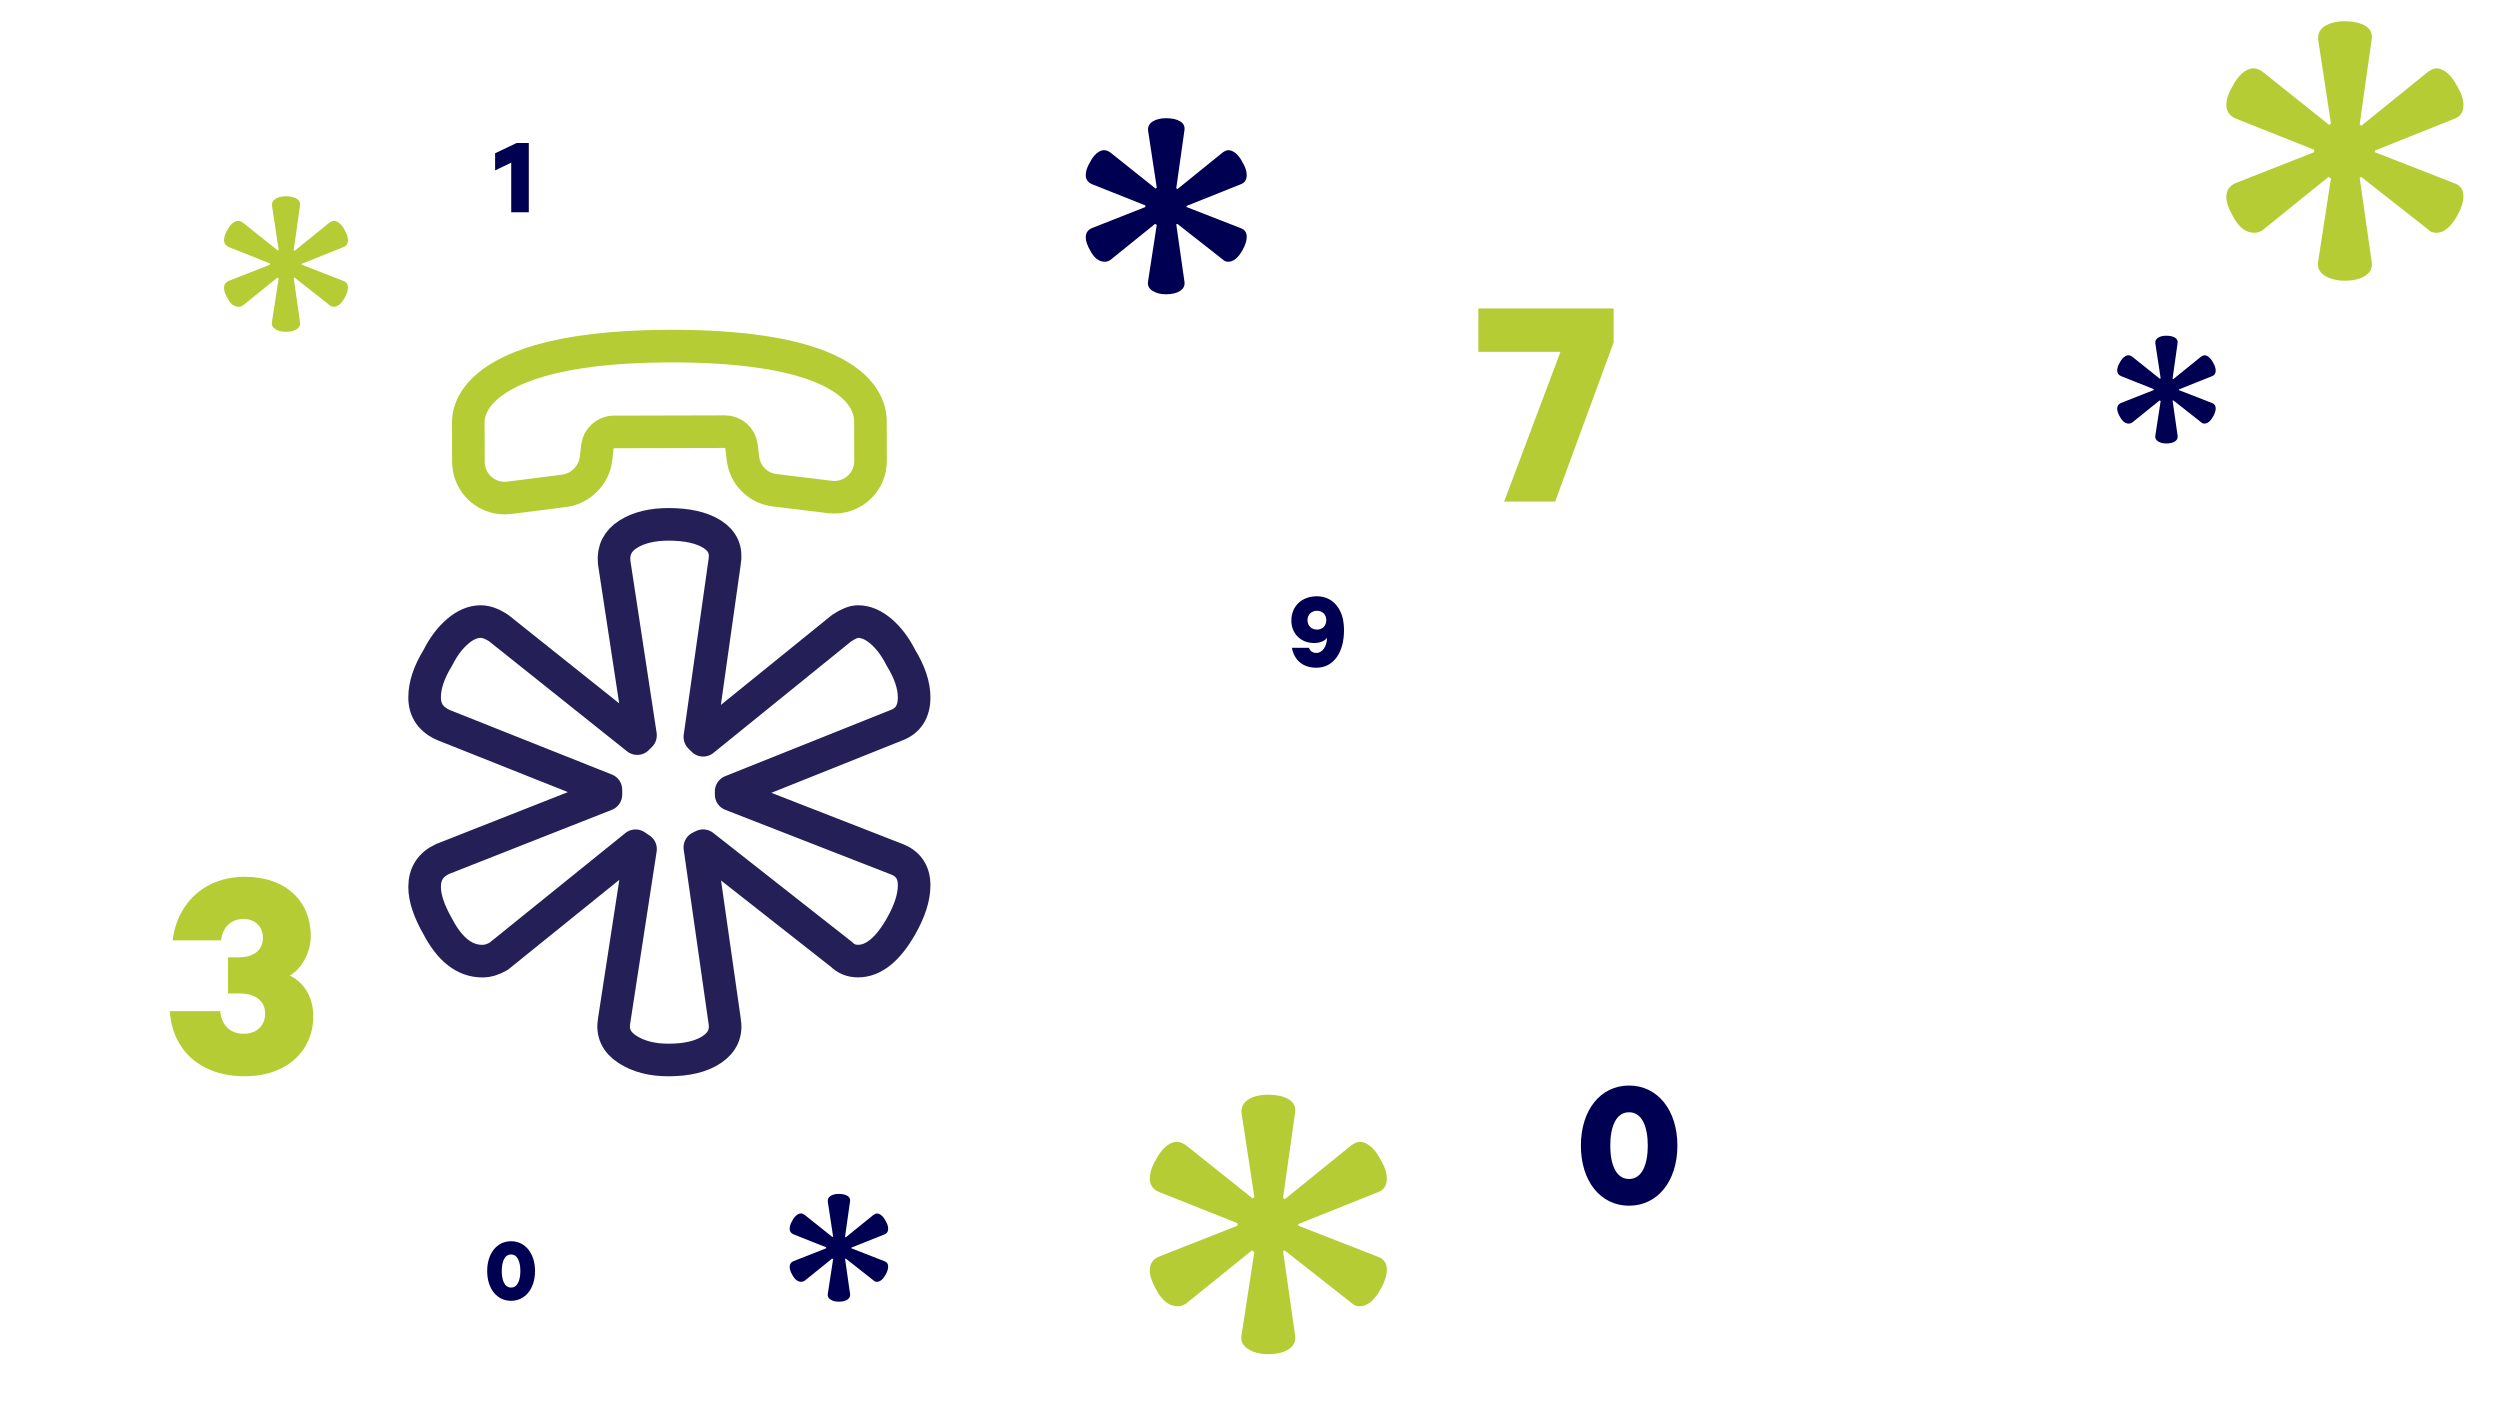 <?xml version="1.0" encoding="utf-8"?>
<!-- Generator: Adobe Illustrator 23.0.3, SVG Export Plug-In . SVG Version: 6.00 Build 0)  -->
<svg version="1.1" id="Layer_1" xmlns="http://www.w3.org/2000/svg" xmlns:xlink="http://www.w3.org/1999/xlink" x="0px" y="0px"
	 viewBox="0 0 1064.81 598.89" style="enable-background:new 0 0 1064.81 598.89;" xml:space="preserve">
<style type="text/css">
	.st0{fill:#000052;}
	.st1{fill:#B5CC34;}
	.st2{fill:none;stroke:#B5CC34;stroke-width:13.885;stroke-linecap:round;stroke-linejoin:round;stroke-miterlimit:10;}
	.st3{fill:none;stroke:#242057;stroke-width:13.885;stroke-linecap:round;stroke-linejoin:round;stroke-miterlimit:10;}
</style>
<g>
	<path class="st0" d="M490.84,123.84c-1.54-1-2.16-2.34-1.85-4.04l3.69-24L492,95.34l-19.16,15.46c-0.77,0.46-1.54,0.69-2.31,0.69
		c-2.46,0-4.54-1.62-6.23-4.85c-1.23-2.15-1.85-4-1.85-5.54c0-1.85,0.84-3.15,2.54-3.92l22.85-9v-0.69l-22.62-9
		c-1.85-0.77-2.77-2.08-2.77-3.92c0-1.69,0.61-3.54,1.85-5.54c0.77-1.54,1.69-2.77,2.77-3.69c1.07-0.92,2.15-1.38,3.23-1.38
		c0.77,0,1.62,0.31,2.54,0.92l19.39,15.46l0.46-0.46l-3.69-24.23c-0.16-1.69,0.5-3,1.96-3.92c1.46-0.92,3.35-1.39,5.65-1.39
		c2.61,0,4.65,0.46,6.12,1.39c1.46,0.92,2.04,2.23,1.73,3.92L501,80.11l0.46,0.46l19.39-15.69c0.92-0.61,1.69-0.92,2.31-0.92
		c1.07,0,2.15,0.46,3.23,1.38c1.07,0.92,2,2.16,2.77,3.69c1.23,2,1.85,3.85,1.85,5.54c0,2-0.85,3.31-2.54,3.92l-23.08,9.23v0.46
		l23.08,9c1.69,0.62,2.54,1.85,2.54,3.69c0,1.69-0.62,3.62-1.85,5.77c-1.85,3.23-3.85,4.85-6,4.85c-0.92,0-1.69-0.31-2.31-0.92
		l-19.39-15.23L501,95.57l3.46,24.23c0.31,1.69-0.27,3.04-1.73,4.04c-1.46,1-3.5,1.5-6.12,1.5
		C494.3,125.34,492.38,124.85,490.84,123.84z"/>
</g>
<g>
	<path class="st1" d="M990.08,117.33c-2.27-1.47-3.18-3.45-2.72-5.95l5.44-35.35l-1.02-0.68l-28.21,22.78
		c-1.14,0.68-2.27,1.02-3.4,1.02c-3.63,0-6.69-2.38-9.18-7.14c-1.82-3.17-2.72-5.89-2.72-8.16c0-2.72,1.24-4.64,3.74-5.78
		l33.65-13.26v-1.02l-33.31-13.26c-2.72-1.13-4.08-3.06-4.08-5.78c0-2.49,0.9-5.21,2.72-8.16c1.13-2.26,2.49-4.08,4.08-5.44
		c1.58-1.36,3.17-2.04,4.76-2.04c1.13,0,2.38,0.46,3.74,1.36l28.55,22.78l0.68-0.68l-5.44-35.69c-0.23-2.49,0.73-4.42,2.89-5.78
		c2.15-1.36,4.93-2.04,8.33-2.04c3.85,0,6.85,0.68,9.01,2.04c2.15,1.36,3,3.29,2.55,5.78l-5.1,36.03l0.68,0.68l28.55-23.11
		c1.36-0.9,2.49-1.36,3.4-1.36c1.58,0,3.17,0.68,4.76,2.04c1.58,1.36,2.94,3.18,4.08,5.44c1.81,2.95,2.72,5.67,2.72,8.16
		c0,2.95-1.25,4.88-3.74,5.78l-33.99,13.6v0.68l33.99,13.26c2.49,0.91,3.74,2.72,3.74,5.44c0,2.5-0.91,5.33-2.72,8.5
		c-2.72,4.76-5.67,7.14-8.84,7.14c-1.36,0-2.5-0.45-3.4-1.36l-28.55-22.44l-0.68,0.34l5.1,35.69c0.45,2.5-0.4,4.48-2.55,5.95
		c-2.16,1.48-5.16,2.21-9.01,2.21C995.18,119.54,992.34,118.8,990.08,117.33z"/>
</g>
<g>
	<path class="st1" d="M531.53,574.55c-2.27-1.47-3.18-3.45-2.72-5.95l5.44-35.35l-1.02-0.68l-28.21,22.78
		c-1.14,0.68-2.27,1.02-3.4,1.02c-3.63,0-6.69-2.38-9.18-7.14c-1.82-3.17-2.72-5.89-2.72-8.16c0-2.72,1.24-4.64,3.74-5.78
		l33.65-13.26v-1.02l-33.31-13.26c-2.72-1.13-4.08-3.06-4.08-5.78c0-2.49,0.9-5.21,2.72-8.16c1.13-2.26,2.49-4.08,4.08-5.44
		c1.58-1.36,3.17-2.04,4.76-2.04c1.13,0,2.38,0.46,3.74,1.36l28.55,22.78l0.68-0.68l-5.44-35.69c-0.23-2.49,0.73-4.42,2.89-5.78
		c2.15-1.36,4.93-2.04,8.33-2.04c3.85,0,6.85,0.68,9.01,2.04c2.15,1.36,3,3.29,2.55,5.78l-5.1,36.03l0.68,0.68l28.55-23.11
		c1.36-0.9,2.49-1.36,3.4-1.36c1.58,0,3.17,0.68,4.76,2.04c1.58,1.36,2.94,3.18,4.08,5.44c1.81,2.95,2.72,5.67,2.72,8.16
		c0,2.95-1.25,4.88-3.74,5.78l-33.99,13.6v0.68l33.99,13.26c2.49,0.91,3.74,2.72,3.74,5.44c0,2.5-0.91,5.33-2.72,8.5
		c-2.72,4.76-5.67,7.14-8.84,7.14c-1.36,0-2.5-0.45-3.4-1.36l-28.55-22.44l-0.68,0.34l5.1,35.69c0.45,2.5-0.4,4.48-2.55,5.95
		c-2.16,1.48-5.16,2.21-9.01,2.21C536.63,576.76,533.8,576.03,531.53,574.55z"/>
</g>
<g>
	<path class="st1" d="M117.26,140.18c-1.19-0.77-1.66-1.8-1.42-3.11l2.84-18.47l-0.53-0.36l-14.74,11.9
		c-0.59,0.36-1.18,0.53-1.78,0.53c-1.89,0-3.49-1.24-4.79-3.73c-0.95-1.66-1.42-3.08-1.42-4.26c0-1.42,0.65-2.43,1.95-3.02
		l17.58-6.93v-0.53l-17.4-6.93c-1.42-0.59-2.13-1.6-2.13-3.02c0-1.3,0.47-2.72,1.42-4.26c0.59-1.18,1.3-2.13,2.13-2.84
		c0.83-0.71,1.66-1.07,2.49-1.07c0.59,0,1.24,0.24,1.95,0.71l14.92,11.9l0.36-0.36l-2.84-18.65c-0.12-1.3,0.38-2.31,1.51-3.02
		c1.12-0.71,2.58-1.07,4.35-1.07c2.01,0,3.58,0.36,4.71,1.07c1.12,0.71,1.57,1.72,1.33,3.02l-2.66,18.82l0.36,0.36l14.92-12.08
		c0.71-0.47,1.3-0.71,1.78-0.71c0.83,0,1.66,0.36,2.49,1.07c0.83,0.71,1.54,1.66,2.13,2.84c0.95,1.54,1.42,2.96,1.42,4.26
		c0,1.54-0.65,2.55-1.95,3.02l-17.76,7.1v0.36l17.76,6.93c1.3,0.47,1.95,1.42,1.95,2.84c0,1.3-0.47,2.78-1.42,4.44
		c-1.42,2.49-2.96,3.73-4.62,3.73c-0.71,0-1.3-0.24-1.78-0.71l-14.92-11.72l-0.36,0.18l2.66,18.65c0.24,1.3-0.21,2.34-1.33,3.11
		c-1.13,0.77-2.69,1.15-4.71,1.15C119.92,141.33,118.44,140.95,117.26,140.18z"/>
</g>
<g>
	<path class="st0" d="M919.14,187.98c-0.94-0.61-1.32-1.44-1.13-2.47l2.26-14.7l-0.42-0.28l-11.73,9.47
		c-0.47,0.28-0.94,0.42-1.41,0.42c-1.51,0-2.78-0.99-3.82-2.97c-0.76-1.32-1.13-2.45-1.13-3.39c0-1.13,0.52-1.93,1.55-2.4
		l13.99-5.51v-0.42l-13.85-5.51c-1.13-0.47-1.7-1.27-1.7-2.4c0-1.04,0.38-2.17,1.13-3.39c0.47-0.94,1.04-1.7,1.7-2.26
		c0.66-0.57,1.32-0.85,1.98-0.85c0.47,0,0.99,0.19,1.55,0.57l11.87,9.47l0.28-0.28l-2.26-14.84c-0.1-1.04,0.3-1.84,1.2-2.4
		c0.89-0.57,2.05-0.85,3.46-0.85c1.6,0,2.85,0.28,3.75,0.85c0.89,0.57,1.25,1.37,1.06,2.4l-2.12,14.98l0.28,0.28l11.87-9.61
		c0.57-0.38,1.04-0.57,1.41-0.57c0.66,0,1.32,0.28,1.98,0.85c0.66,0.57,1.22,1.32,1.7,2.26c0.75,1.23,1.13,2.36,1.13,3.39
		c0,1.23-0.52,2.03-1.55,2.4l-14.13,5.65v0.28l14.13,5.51c1.04,0.38,1.55,1.13,1.55,2.26c0,1.04-0.38,2.21-1.13,3.53
		c-1.13,1.98-2.36,2.97-3.67,2.97c-0.57,0-1.04-0.19-1.41-0.57l-11.87-9.33l-0.28,0.14l2.12,14.84c0.19,1.04-0.17,1.86-1.06,2.47
		c-0.9,0.61-2.14,0.92-3.75,0.92C921.26,188.9,920.08,188.59,919.14,187.98z"/>
</g>
<g>
	<path class="st0" d="M353.71,553.51c-0.94-0.61-1.32-1.44-1.13-2.47l2.26-14.7l-0.42-0.28l-11.73,9.47
		c-0.47,0.28-0.94,0.42-1.41,0.42c-1.51,0-2.78-0.99-3.82-2.97c-0.76-1.32-1.13-2.45-1.13-3.39c0-1.13,0.52-1.93,1.55-2.4
		l13.99-5.51v-0.42l-13.85-5.51c-1.13-0.47-1.7-1.27-1.7-2.4c0-1.04,0.38-2.17,1.13-3.39c0.47-0.94,1.04-1.7,1.7-2.26
		c0.66-0.57,1.32-0.85,1.98-0.85c0.47,0,0.99,0.19,1.55,0.57l11.87,9.47l0.28-0.28l-2.26-14.84c-0.1-1.04,0.3-1.84,1.2-2.4
		c0.89-0.57,2.05-0.85,3.46-0.85c1.6,0,2.85,0.28,3.75,0.85c0.89,0.57,1.25,1.37,1.06,2.4l-2.12,14.98l0.28,0.28l11.87-9.61
		c0.57-0.38,1.04-0.57,1.41-0.57c0.66,0,1.32,0.28,1.98,0.85c0.66,0.57,1.22,1.32,1.7,2.26c0.75,1.23,1.13,2.36,1.13,3.39
		c0,1.23-0.52,2.03-1.55,2.4l-14.13,5.65v0.28l14.13,5.51c1.04,0.38,1.55,1.13,1.55,2.26c0,1.04-0.38,2.21-1.13,3.53
		c-1.13,1.98-2.36,2.97-3.67,2.97c-0.57,0-1.04-0.19-1.41-0.57l-11.87-9.33l-0.28,0.14l2.12,14.84c0.19,1.04-0.17,1.86-1.06,2.47
		c-0.9,0.61-2.14,0.92-3.75,0.92C355.83,554.42,354.65,554.12,353.71,553.51z"/>
</g>
<g>
	<path class="st0" d="M225.23,90.4h-7.49V69.27l-6.86,3.31v-7.3l9.17-4.37h5.18V90.4z"/>
</g>
<g>
	<path class="st0" d="M557.51,275.89c0.43,1.3,1.44,2.21,3.12,2.21c2.83,0,4.51-3.12,4.56-6.19v-0.24
		c-0.86,1.25-2.88,2.21-5.42,2.21c-6,0-9.75-4.27-9.75-9.55c0-5.9,4.18-10.37,10.94-10.37c3.79,0,7.06,1.78,9.03,4.9
		c1.73,2.59,2.45,5.76,2.45,9.65c0,9.22-4.32,15.89-11.76,15.89c-5.86,0-9.46-3.31-10.42-8.5H557.51z M560.92,260.15
		c-2.3,0-4.03,1.63-4.03,3.98c0,2.4,1.73,4.03,4.03,4.03c2.35,0,3.98-1.63,3.98-4.03C564.91,261.78,563.28,260.15,560.92,260.15z"/>
</g>
<g>
	<path class="st0" d="M673.34,487.95c0-15.1,8.32-25.59,20.51-25.59c12.19,0,20.59,10.5,20.59,25.59c0,15.1-8.4,25.59-20.59,25.59
		C681.65,513.54,673.34,503.04,673.34,487.95z M685.85,487.95c0,7.67,2.26,14.21,7.99,14.21c5.73,0,7.99-6.54,7.99-14.21
		s-2.26-14.21-7.99-14.21C688.11,473.74,685.85,480.28,685.85,487.95z"/>
</g>
<g>
	<path class="st0" d="M207.5,541.36c0-7.48,4.12-12.69,10.17-12.69c6.04,0,10.21,5.2,10.21,12.69s-4.16,12.69-10.21,12.69
		C211.62,554.05,207.5,548.84,207.5,541.36z M213.71,541.36c0,3.8,1.12,7.04,3.96,7.04c2.84,0,3.96-3.24,3.96-7.04
		c0-3.8-1.12-7.04-3.96-7.04C214.83,534.32,213.71,537.56,213.71,541.36z"/>
</g>
<g>
	<path class="st1" d="M97.11,407.76h4.42c5.9,0,10.45-2.55,10.45-8.31c0-4.56-3.08-8.04-8.31-8.04c-5.76,0-8.98,4.15-9.51,9.11
		H73.53c1.74-14.88,12.73-27.07,30.82-27.07c17.29,0,28.01,10.32,28.01,25.19c0,7.1-3.89,14.07-8.98,16.88
		c6.57,3.08,10.05,9.78,10.05,17.29c0,14.61-11.12,25.59-29.21,25.59c-18.89,0-30.82-11.12-31.89-27.74h21.44
		c0.54,5.63,3.89,9.65,10.05,9.65c5.36,0,9.11-3.35,9.11-8.58c0-5.63-4.42-8.58-10.72-8.58h-5.09V407.76z"/>
</g>
<g>
	<path class="st1" d="M662.36,213.65h-21.71l23.99-63.79h-34.97v-18.49h57.62v14.47L662.36,213.65z"/>
</g>
<g>
	<path class="st2" d="M199.51,196.76l-0.05-16.93c-0.01-3.3,1.08-8.33,6.33-13.61c0,0,0,0,0,0c8.47-8.51,29.09-18.68,79.22-18.81
		c29.72-0.08,52.22,3.23,66.88,9.82c16.37,7.37,18.84,17.05,18.85,22.16l0.04,16.93c0.01,4.13-1.58,8-4.49,10.92
		c-3.38,3.4-8.06,5.02-12.82,4.44l-23.57-2.88c-7.08-0.86-12.61-6.41-13.46-13.49l-0.64-5.27c-0.42-3.54-3.43-6.2-6.99-6.19
		l-47.41,0.12c-3.47,0.01-6.56,2.77-6.96,6.23l-0.6,5.27c-0.79,6.83-6.57,12.69-13.39,13.56l-23.56,3
		c-4.39,0.56-8.81-0.8-12.14-3.72C201.43,205.39,199.52,201.18,199.51,196.76l-0.01-2.3"/>
</g>
<g>
	<path class="st3" d="M267.21,446.93c-4.69-3.04-6.56-7.13-5.62-12.29l11.23-73.01l-2.11-1.41l-58.27,47.04
		c-2.35,1.4-4.68,2.11-7.02,2.11c-7.49,0-13.81-4.92-18.95-14.74c-3.75-6.55-5.62-12.17-5.62-16.85c0-5.62,2.57-9.59,7.72-11.94
		l69.5-27.38v-2.11l-68.8-27.38c-5.62-2.34-8.42-6.32-8.42-11.94c0-5.14,1.87-10.76,5.62-16.85c2.34-4.67,5.14-8.42,8.42-11.23
		c3.27-2.81,6.55-4.21,9.83-4.21c2.34,0,4.92,0.94,7.72,2.81l58.97,47.04l1.4-1.4l-11.23-73.72c-0.47-5.14,1.51-9.13,5.97-11.93
		c4.44-2.81,10.18-4.21,17.2-4.21c7.95,0,14.15,1.4,18.6,4.21c4.44,2.81,6.2,6.79,5.27,11.93l-10.53,74.42l1.4,1.4l58.97-47.74
		c2.81-1.87,5.14-2.81,7.02-2.81c3.27,0,6.55,1.4,9.83,4.21c3.27,2.81,6.08,6.56,8.42,11.23c3.74,6.09,5.62,11.7,5.62,16.85
		c0,6.09-2.58,10.07-7.72,11.94l-70.21,28.08v1.4l70.21,27.38c5.14,1.88,7.72,5.62,7.72,11.23c0,5.16-1.88,11-5.62,17.55
		c-5.62,9.83-11.7,14.74-18.26,14.74c-2.81,0-5.16-0.93-7.02-2.81l-58.97-46.34l-1.4,0.7l10.53,73.72
		c0.93,5.16-0.82,9.25-5.27,12.29c-4.45,3.05-10.65,4.56-18.6,4.56C277.74,451.49,271.89,449.98,267.21,446.93z"/>
</g>
</svg>
